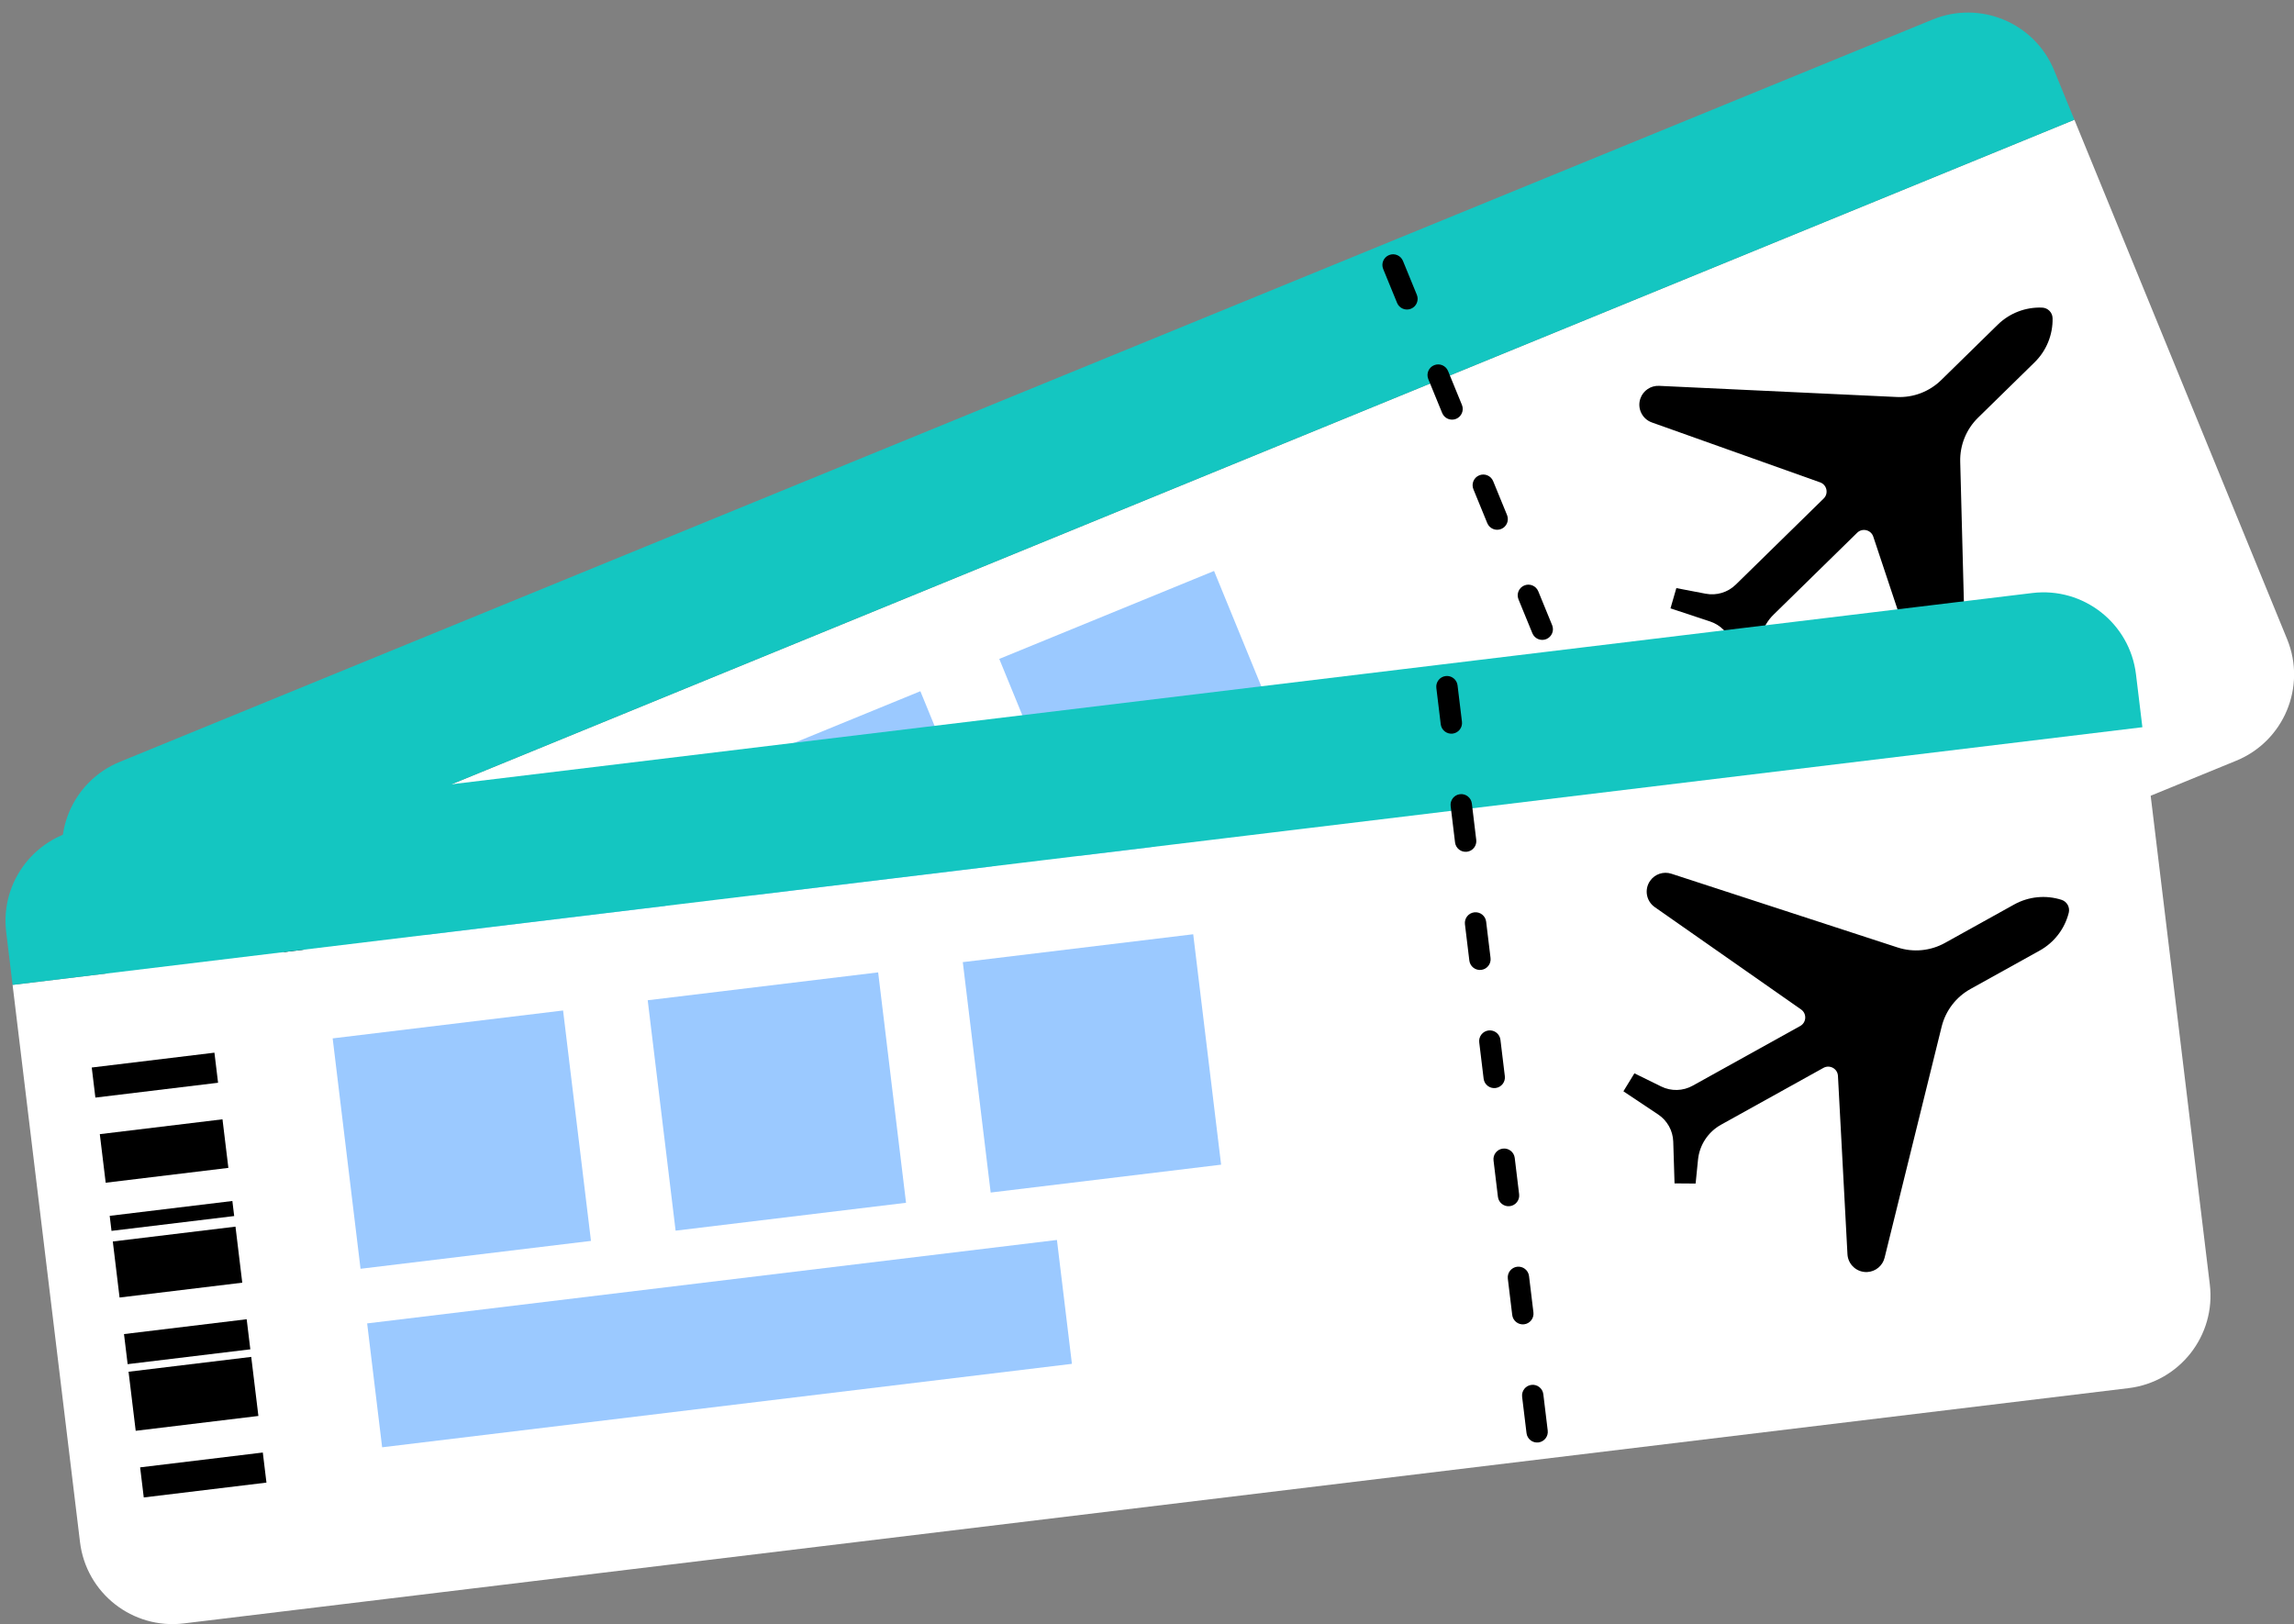 <?xml version="1.0" encoding="UTF-8" standalone="no"?><svg xmlns="http://www.w3.org/2000/svg" xmlns:xlink="http://www.w3.org/1999/xlink" fill="#000000" height="620.2" preserveAspectRatio="xMidYMid meet" version="1" viewBox="-2.1 -4.8 875.9 620.2" width="875.9" zoomAndPan="magnify"><rect x="-2.1" y="-4.8" width="875.9" height="620.2" fill="#808080" stroke="none"/><defs><clipPath id="a"><path d="M 31 40 L 873.84 40 L 873.84 572 L 31 572 Z M 31 40"/></clipPath><clipPath id="b"><path d="M 2 272 L 842 272 L 842 615.379 L 2 615.379 Z M 2 272"/></clipPath></defs><g><g clip-path="url(#a)" id="change1_1"><path d="M 31.914 351.355 L 113.141 549.711 C 120.586 567.891 141.359 576.594 159.543 569.148 L 851.738 285.684 C 869.922 278.238 878.621 257.465 871.18 239.281 L 789.949 40.93 L 31.914 351.355" fill="#ffffff"/></g><g id="change2_1"><path d="M 782.234 22.098 C 774.789 3.914 754.016 -4.789 735.836 2.656 L 43.641 286.121 C 25.457 293.566 16.754 314.344 24.199 332.523 L 31.914 351.355 L 789.949 40.93 L 782.234 22.098" fill="#14c6c1"/></g><g id="change3_1"><path d="M 117.469 366.594 L 73.805 384.477 L 69.418 373.77 L 113.086 355.887 L 117.469 366.594" fill="#000000"/></g><g id="change3_2"><path d="M 129.879 396.895 L 86.211 414.773 L 79.133 397.488 L 122.801 379.605 L 129.879 396.895" fill="#000000"/></g><g id="change3_3"><path d="M 136.898 414.035 L 93.23 431.918 L 91.039 426.562 L 134.707 408.684 L 136.898 414.035" fill="#000000"/></g><g id="change3_4"><path d="M 146.613 437.758 L 102.945 455.641 L 94.777 435.691 L 138.445 417.809 L 146.613 437.758" fill="#000000"/></g><g id="change3_5"><path d="M 156.328 461.477 L 112.66 479.359 L 108.277 468.652 L 151.941 450.773 L 156.328 461.477" fill="#000000"/></g><g id="change3_6"><path d="M 166.039 485.199 L 122.375 503.082 L 113.766 482.055 L 157.43 464.176 L 166.039 485.199" fill="#000000"/></g><g id="change3_7"><path d="M 175.754 508.922 L 132.09 526.805 L 127.703 516.098 L 171.371 498.215 L 175.754 508.922" fill="#000000"/></g><g id="change4_1"><path d="M 270.766 387.082 L 188.754 420.668 L 155.164 338.652 L 237.18 305.066 L 270.766 387.082" fill="#9bc9ff"/></g><g id="change4_2"><path d="M 382.902 341.16 L 300.891 374.746 L 267.305 292.73 L 349.316 259.145 L 382.902 341.16" fill="#9bc9ff"/></g><g id="change4_3"><path d="M 495.039 295.238 L 413.027 328.824 L 379.441 246.809 L 461.453 213.223 L 495.039 295.238" fill="#9bc9ff"/></g><g id="change3_8"><path d="M 743.816 269.363 C 746.82 268.363 748.816 265.512 748.734 262.348 L 746.352 171.523 C 746.184 165.215 748.652 159.121 753.16 154.703 L 774.754 133.555 C 779.27 129.129 781.754 123.035 781.621 116.715 C 781.578 114.531 779.84 112.758 777.652 112.664 C 771.34 112.402 765.195 114.762 760.68 119.188 L 739.09 140.336 C 734.578 144.754 728.434 147.094 722.133 146.797 L 631.375 142.539 C 628.211 142.391 625.324 144.328 624.258 147.312 C 622.918 151.059 624.875 155.18 628.621 156.516 L 692.855 179.391 C 695.453 180.316 696.184 183.641 694.215 185.57 L 660.652 218.445 C 657.621 221.418 653.328 222.711 649.16 221.914 L 637.965 219.773 L 635.73 227.508 L 650.871 232.523 C 654.848 233.84 657.938 236.996 659.172 240.996 L 663.879 256.238 L 671.656 254.164 L 670.121 245.145 C 669.176 239.574 671.016 233.891 675.055 229.934 L 707.008 198.633 C 708.98 196.703 712.289 197.504 713.16 200.121 L 734.707 264.812 C 735.965 268.586 740.043 270.625 743.816 269.363" fill="#000000"/></g><g id="change3_9"><path d="M 536.652 113.09 C 534.57 113.945 532.188 112.945 531.336 110.863 L 526.035 97.926 C 525.184 95.84 526.18 93.457 528.266 92.605 C 530.348 91.75 532.73 92.75 533.582 94.832 L 538.883 107.773 C 539.734 109.855 538.738 112.238 536.652 113.09 Z M 553.875 155.145 C 551.789 155.996 549.406 154.996 548.555 152.914 L 543.258 139.977 C 542.402 137.891 543.398 135.508 545.484 134.656 C 547.57 133.801 549.949 134.801 550.805 136.883 L 556.102 149.824 C 556.957 151.906 555.957 154.289 553.875 155.145 Z M 571.094 197.195 C 569.012 198.047 566.629 197.051 565.773 194.965 L 560.477 182.027 C 559.621 179.941 560.621 177.562 562.703 176.707 C 564.789 175.855 567.172 176.852 568.023 178.938 L 573.324 191.875 C 574.176 193.961 573.18 196.34 571.094 197.195 Z M 588.316 239.246 C 586.23 240.098 583.852 239.102 582.996 237.016 L 577.695 224.078 C 576.844 221.992 577.84 219.613 579.926 218.758 C 582.012 217.906 584.391 218.902 585.246 220.988 L 590.543 233.926 C 591.398 236.012 590.398 238.391 588.316 239.246 Z M 605.535 281.297 C 603.453 282.148 601.07 281.152 600.219 279.066 L 594.918 266.129 C 594.066 264.047 595.062 261.664 597.145 260.812 C 599.23 259.957 601.613 260.953 602.465 263.039 L 607.766 275.977 C 608.617 278.062 607.621 280.441 605.535 281.297 Z M 622.758 323.348 C 620.672 324.203 618.289 323.203 617.438 321.121 L 612.141 308.18 C 611.285 306.098 612.281 303.715 614.367 302.863 C 616.453 302.008 618.832 303.008 619.688 305.09 L 624.984 318.027 C 625.84 320.113 624.84 322.496 622.758 323.348 Z M 639.977 365.398 C 637.895 366.254 635.512 365.254 634.656 363.172 L 629.359 350.23 C 628.508 348.148 629.504 345.766 631.59 344.914 C 633.672 344.059 636.055 345.059 636.906 347.141 L 642.207 360.082 C 643.059 362.164 642.062 364.547 639.977 365.398" fill="#000000"/></g><g id="change4_4"><path d="M 460.277 383.672 L 214.773 484.211 L 196.715 440.113 L 442.219 339.574 L 460.277 383.672" fill="#9bc9ff"/></g><g clip-path="url(#b)" id="change1_2"><path d="M 2.707 371.289 L 28.453 584.078 C 30.812 603.578 48.535 617.48 68.039 615.117 L 810.613 525.273 C 830.117 522.91 844.016 505.188 841.656 485.684 L 815.91 272.895 L 2.707 371.289" fill="#ffffff"/></g><g id="change2_2"><path d="M 813.465 252.691 C 811.105 233.188 793.383 219.289 773.879 221.648 L 31.305 311.496 C 11.801 313.855 -2.098 331.578 0.262 351.086 L 2.707 371.289 L 815.91 272.895 L 813.465 252.691" fill="#14c6c1"/></g><g id="change3_10"><path d="M 81.164 408.656 L 34.32 414.324 L 32.93 402.84 L 79.773 397.172 L 81.164 408.656" fill="#000000"/></g><g id="change3_11"><path d="M 85.098 441.164 L 38.254 446.832 L 36.008 428.285 L 82.852 422.617 L 85.098 441.164" fill="#000000"/></g><g id="change3_12"><path d="M 87.32 459.555 L 40.477 465.219 L 39.781 459.477 L 86.625 453.809 L 87.32 459.555" fill="#000000"/></g><g id="change3_13"><path d="M 90.402 485 L 43.555 490.668 L 40.969 469.27 L 87.812 463.602 L 90.402 485" fill="#000000"/></g><g id="change3_14"><path d="M 93.48 510.449 L 46.637 516.113 L 45.246 504.629 L 92.09 498.961 L 93.48 510.449" fill="#000000"/></g><g id="change3_15"><path d="M 96.559 535.895 L 49.715 541.562 L 46.984 519.008 L 93.828 513.34 L 96.559 535.895" fill="#000000"/></g><g id="change3_16"><path d="M 99.637 561.344 L 52.793 567.012 L 51.402 555.523 L 98.246 549.855 L 99.637 561.344" fill="#000000"/></g><g id="change4_5"><path d="M 223.547 469.047 L 135.562 479.691 L 124.918 391.711 L 212.898 381.062 L 223.547 469.047" fill="#9bc9ff"/></g><g id="change4_6"><path d="M 343.844 454.492 L 255.859 465.137 L 245.215 377.152 L 333.199 366.508 L 343.844 454.492" fill="#9bc9ff"/></g><g id="change4_7"><path d="M 464.145 439.938 L 376.16 450.582 L 365.516 362.598 L 453.496 351.953 L 464.145 439.938" fill="#9bc9ff"/></g><g id="change3_17"><path d="M 710.879 480.934 C 714.039 480.762 716.723 478.543 717.48 475.469 L 739.258 387.262 C 740.77 381.133 744.762 375.91 750.281 372.848 L 776.707 358.18 C 782.234 355.109 786.246 349.895 787.793 343.766 C 788.328 341.645 787.121 339.473 785.039 338.805 C 779.02 336.879 772.473 337.527 766.945 340.594 L 740.52 355.266 C 735 358.328 728.457 358.957 722.457 357 L 636.078 328.84 C 633.066 327.855 629.766 328.957 627.949 331.551 C 625.664 334.812 626.457 339.305 629.719 341.586 L 685.59 380.668 C 687.848 382.246 687.672 385.648 685.262 386.988 L 644.188 409.789 C 640.477 411.852 635.992 411.961 632.184 410.086 L 621.957 405.055 L 617.754 411.918 L 631.023 420.773 C 634.504 423.094 636.648 426.957 636.781 431.141 L 637.277 447.086 L 645.324 447.148 L 646.238 438.043 C 646.801 432.422 650.086 427.43 655.027 424.684 L 694.137 402.973 C 696.547 401.637 699.527 403.285 699.672 406.039 L 703.301 474.125 C 703.512 478.098 706.906 481.148 710.879 480.934" fill="#000000"/></g><g id="change3_18"><path d="M 552.547 275.336 C 550.312 275.605 548.281 274.012 548.008 271.777 L 546.328 257.895 C 546.059 255.66 547.652 253.629 549.887 253.359 C 552.125 253.086 554.156 254.68 554.426 256.918 L 556.105 270.797 C 556.375 273.031 554.785 275.066 552.547 275.336 Z M 558.008 320.445 C 555.77 320.719 553.738 319.125 553.469 316.891 L 551.789 303.008 C 551.52 300.773 553.109 298.738 555.348 298.469 C 557.582 298.199 559.613 299.793 559.887 302.027 L 561.562 315.91 C 561.836 318.145 560.242 320.176 558.008 320.445 Z M 563.465 365.559 C 561.227 365.828 559.195 364.234 558.926 362 L 557.246 348.121 C 556.977 345.883 558.57 343.852 560.805 343.582 C 563.039 343.312 565.074 344.906 565.344 347.141 L 567.023 361.02 C 567.293 363.258 565.699 365.289 563.465 365.559 Z M 568.922 410.672 C 566.688 410.941 564.652 409.348 564.383 407.113 L 562.703 393.23 C 562.434 390.996 564.027 388.965 566.262 388.691 C 568.5 388.422 570.531 390.016 570.801 392.254 L 572.48 406.133 C 572.75 408.367 571.156 410.402 568.922 410.672 Z M 574.379 455.781 C 572.145 456.055 570.113 454.461 569.844 452.227 L 568.164 438.344 C 567.891 436.109 569.484 434.074 571.723 433.805 C 573.957 433.535 575.988 435.129 576.258 437.363 L 577.938 451.246 C 578.211 453.48 576.617 455.512 574.379 455.781 Z M 579.84 500.895 C 577.602 501.164 575.57 499.57 575.301 497.336 L 573.621 483.457 C 573.352 481.223 574.941 479.188 577.18 478.918 C 579.414 478.648 581.445 480.238 581.719 482.477 L 583.398 496.355 C 583.668 498.594 582.074 500.625 579.84 500.895 Z M 585.297 546.008 C 583.059 546.277 581.027 544.684 580.758 542.449 L 579.078 528.566 C 578.809 526.332 580.402 524.301 582.637 524.027 C 584.875 523.758 586.906 525.352 587.176 527.586 L 588.855 541.469 C 589.125 543.703 587.531 545.734 585.297 546.008" fill="#000000"/></g><g id="change4_8"><path d="M 407.184 515.992 L 143.809 547.859 L 138.086 500.551 L 401.461 468.688 L 407.184 515.992" fill="#9bc9ff"/></g></g></svg>